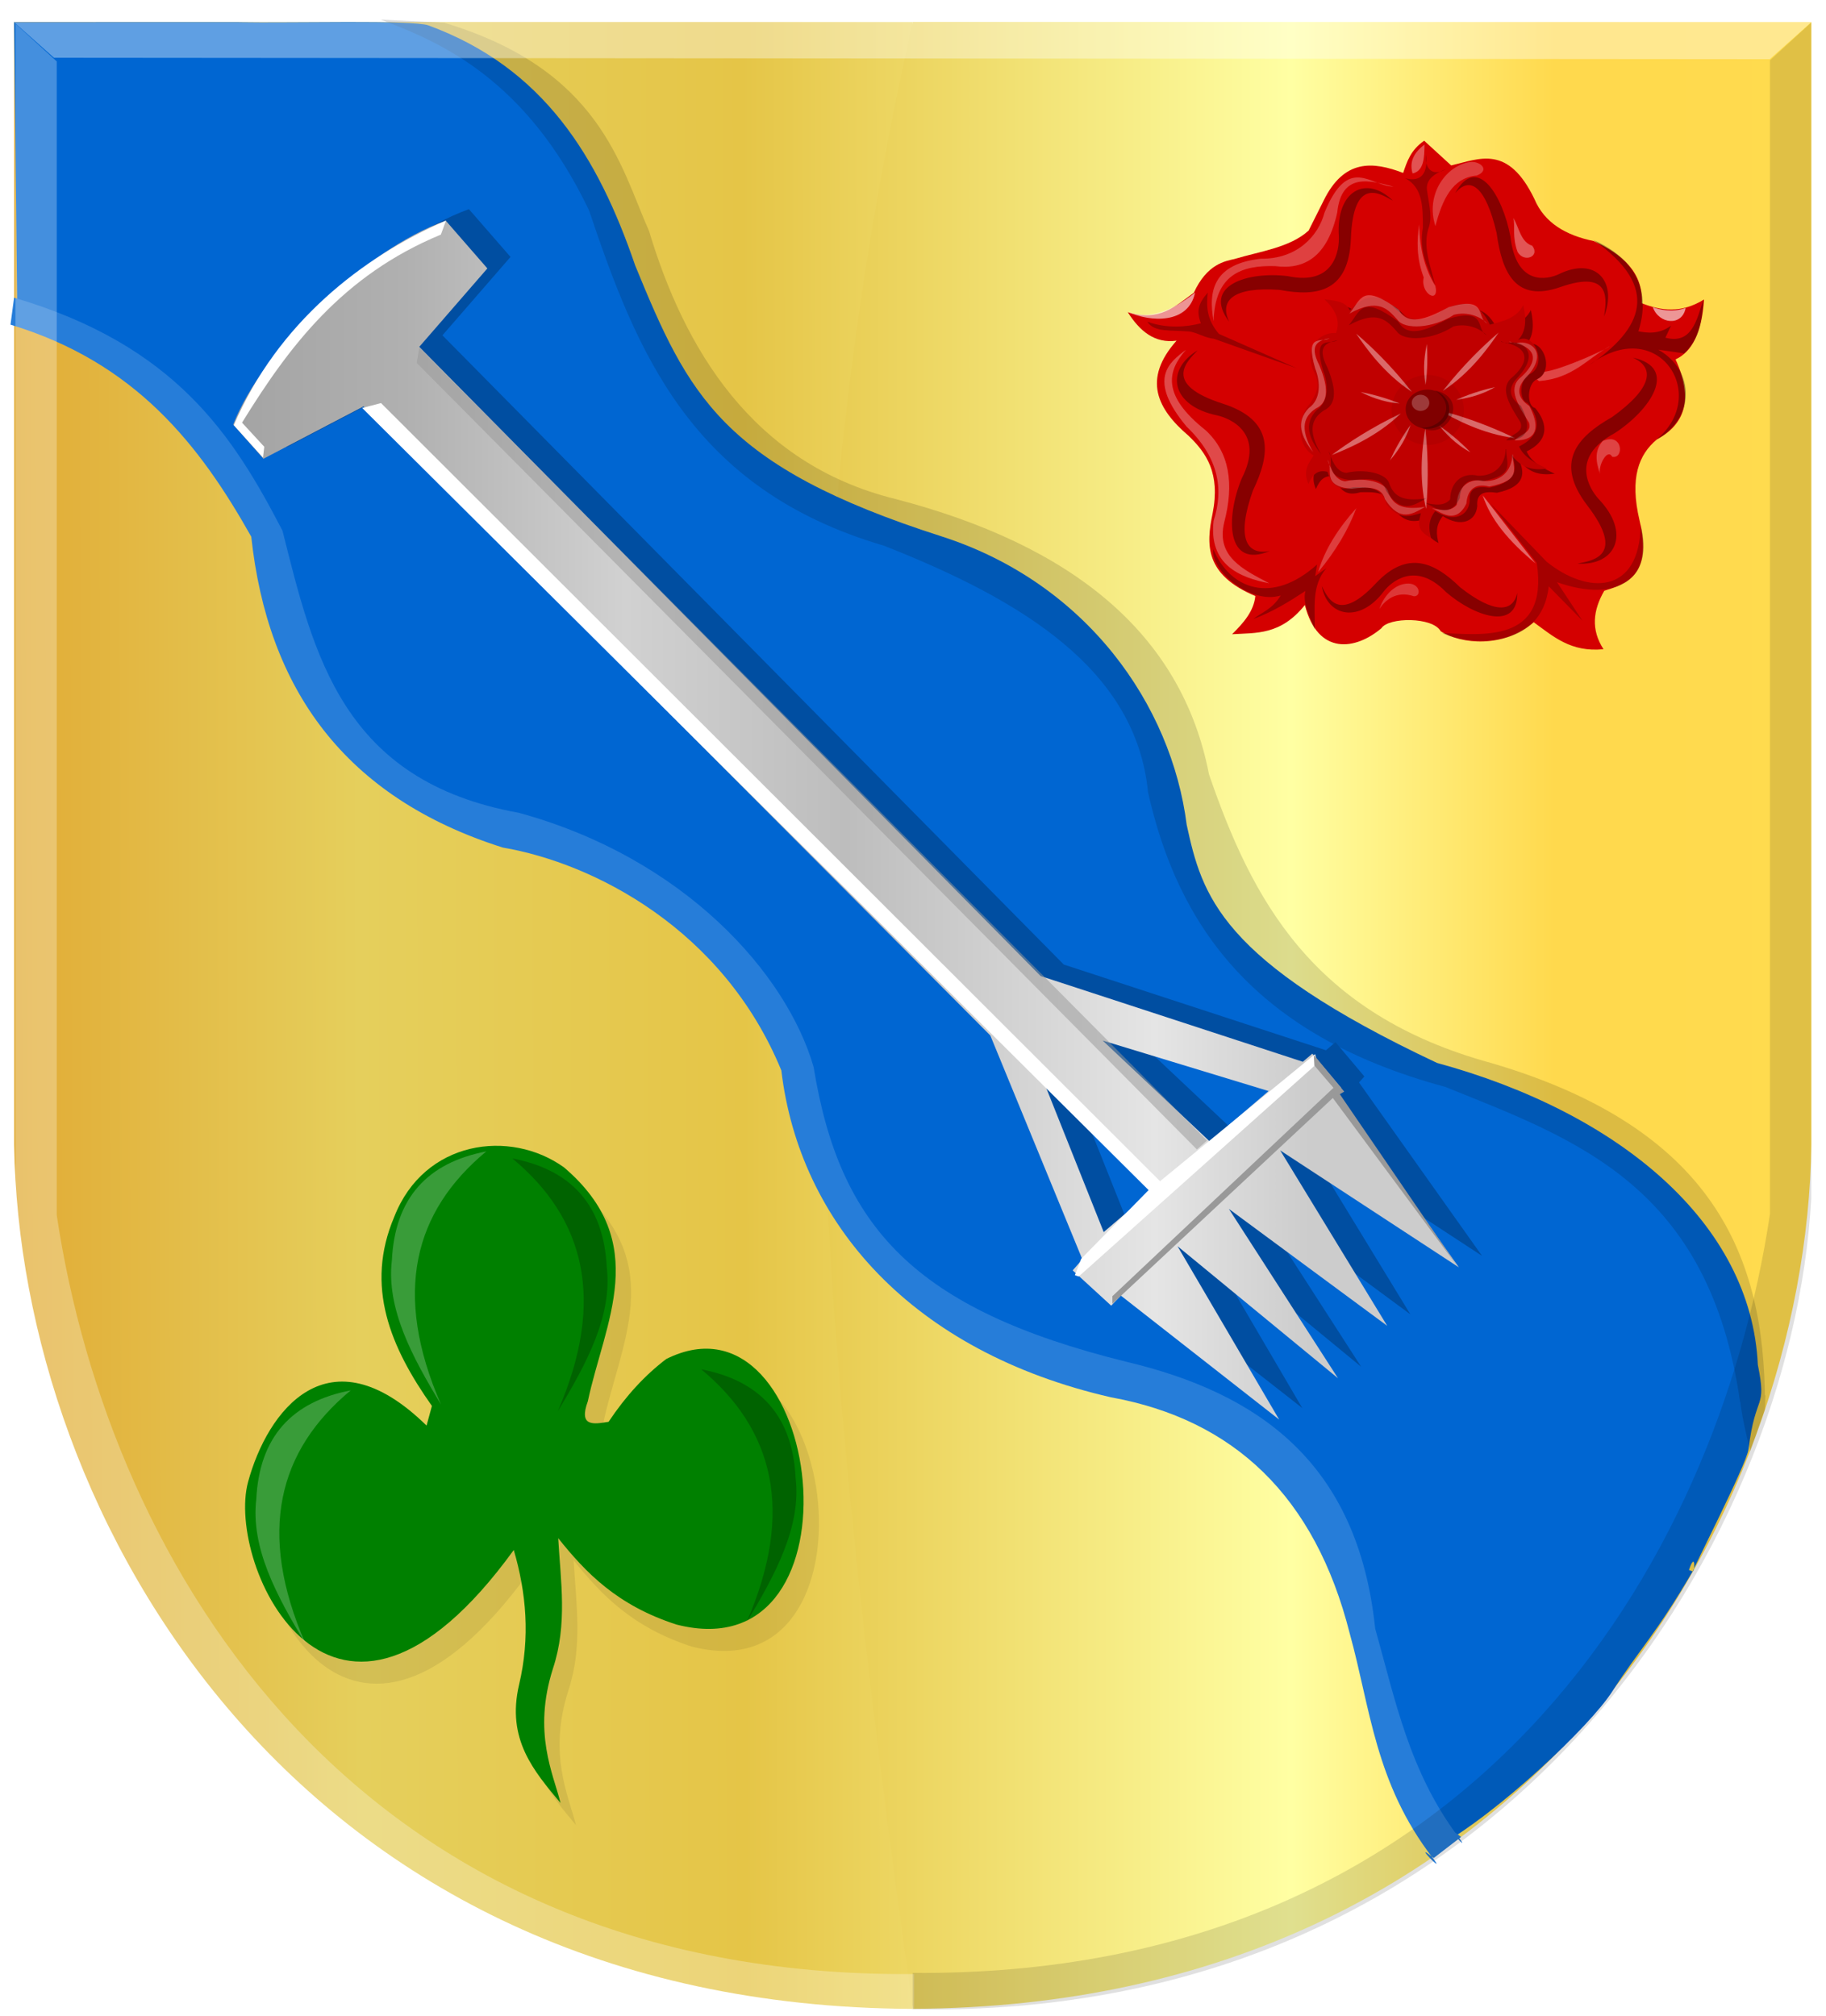 <?xml version="1.0" encoding="UTF-8" standalone="no"?>
<!-- Created with Inkscape (http://www.inkscape.org/) -->

<svg
   xmlns:dc="http://purl.org/dc/elements/1.1/"
   xmlns:cc="http://creativecommons.org/ns#"
   xmlns:rdf="http://www.w3.org/1999/02/22-rdf-syntax-ns#"
   xmlns:svg="http://www.w3.org/2000/svg"
   xmlns="http://www.w3.org/2000/svg"
   xmlns:xlink="http://www.w3.org/1999/xlink"
   xmlns:sodipodi="http://sodipodi.sourceforge.net/DTD/sodipodi-0.dtd"
   xmlns:inkscape="http://www.inkscape.org/namespaces/inkscape"
   version="1.1"
   width="566.438"
   height="625.352"
   id="svg2"
   inkscape:version="0.48.4 r9939"
   sodipodi:docname="Boer_wapen.svg">
  <sodipodi:namedview
     pagecolor="#ffffff"
     bordercolor="#666666"
     borderopacity="1"
     objecttolerance="10"
     gridtolerance="10"
     guidetolerance="10"
     inkscape:pageopacity="0"
     inkscape:pageshadow="2"
     inkscape:window-width="1600"
     inkscape:window-height="837"
     id="namedview31732"
     showgrid="false"
     inkscape:zoom="0.70710678"
     inkscape:cx="334.98941"
     inkscape:cy="352.71908"
     inkscape:window-x="-8"
     inkscape:window-y="-8"
     inkscape:window-maximized="1"
     inkscape:current-layer="svg2"
     fit-margin-top="0"
     fit-margin-left="0"
     fit-margin-right="0"
     fit-margin-bottom="0" />
  <defs
     id="defs4">
    <linearGradient
       y2="78.148"
       x2="21.327"
       y1="78.148"
       x1="-60.991"
       gradientTransform="matrix(3.428,0,0,3.385,945.108,313.004)"
       gradientUnits="userSpaceOnUse"
       id="linearGradient9454-8"
       xlink:href="#linearGradient4497-2-6-7-4-3-7-9-1-3-1-4-9-4-3-6-6"
       inkscape:collect="always" />
    <linearGradient
       inkscape:collect="always"
       id="linearGradient4497-2-6-7-4-3-7-9-1-3-1-4-9-4-3-6-6">
      <stop
         style="stop-color:#ffffff;stop-opacity:1;"
         offset="0"
         id="stop4499-3-8-4-7-4-9-9-9-0-3-8-1-3-3-5-5" />
      <stop
         style="stop-color:#ffffff;stop-opacity:0;"
         offset="1"
         id="stop4501-3-5-3-3-1-5-7-7-0-9-6-3-9-4-0-0" />
    </linearGradient>
    <linearGradient
       y2="76.131"
       x2="-51.395"
       y1="76.131"
       x1="-133.712"
       gradientTransform="matrix(-3.416,0,0,3.385,593.91,385.71)"
       gradientUnits="userSpaceOnUse"
       id="linearGradient9420-2"
       xlink:href="#linearGradient3944-0-4-9-6-8-2-3-8-6-1-6-0-6-8-6-8-4-2-3-8"
       inkscape:collect="always" />
    <linearGradient
       inkscape:collect="always"
       id="linearGradient3944-0-4-9-6-8-2-3-8-6-1-6-0-6-8-6-8-4-2-3-8">
      <stop
         style="stop-color:#000000;stop-opacity:1;"
         offset="0"
         id="stop3946-9-5-7-1-0-7-1-4-5-3-9-9-1-8-0-0-3-0-1-6" />
      <stop
         style="stop-color:#000000;stop-opacity:0;"
         offset="1"
         id="stop3948-4-5-3-8-6-2-2-5-1-8-8-0-3-0-2-8-1-0-9-0" />
    </linearGradient>
    <linearGradient
       y2="78.148"
       x2="21.327"
       y1="78.148"
       x1="-60.991"
       gradientTransform="matrix(3.428,0,0,3.385,-113.697,16.435)"
       gradientUnits="userSpaceOnUse"
       id="linearGradient9454-8-3"
       xlink:href="#linearGradient4497-2-6-7-4-3-7-9-1-3-1-4-9-4-3-6-6-4"
       inkscape:collect="always" />
    <linearGradient
       inkscape:collect="always"
       id="linearGradient4497-2-6-7-4-3-7-9-1-3-1-4-9-4-3-6-6-4">
      <stop
         style="stop-color:#ffffff;stop-opacity:1;"
         offset="0"
         id="stop4499-3-8-4-7-4-9-9-9-0-3-8-1-3-3-5-5-3" />
      <stop
         style="stop-color:#ffffff;stop-opacity:0;"
         offset="1"
         id="stop4501-3-5-3-3-1-5-7-7-0-9-6-3-9-4-0-0-6" />
    </linearGradient>
    <linearGradient
       y2="76.131"
       x2="-51.395"
       y1="76.131"
       x1="-133.712"
       gradientTransform="matrix(-3.416,0,0,3.385,593.91,385.71)"
       gradientUnits="userSpaceOnUse"
       id="linearGradient9420-2-8"
       xlink:href="#linearGradient3944-0-4-9-6-8-2-3-8-6-1-6-0-6-8-6-8-4-2-3-8-4"
       inkscape:collect="always" />
    <linearGradient
       inkscape:collect="always"
       id="linearGradient3944-0-4-9-6-8-2-3-8-6-1-6-0-6-8-6-8-4-2-3-8-4">
      <stop
         style="stop-color:#000000;stop-opacity:1;"
         offset="0"
         id="stop3946-9-5-7-1-0-7-1-4-5-3-9-9-1-8-0-0-3-0-1-6-7" />
      <stop
         style="stop-color:#000000;stop-opacity:0;"
         offset="1"
         id="stop3948-4-5-3-8-6-2-2-5-1-8-8-0-3-0-2-8-1-0-9-0-3" />
    </linearGradient>
    <linearGradient
       y2="76.131"
       x2="-51.395"
       y1="76.131"
       x1="-133.712"
       gradientTransform="matrix(-3.416,0,0,3.385,-569.839,-28.51)"
       gradientUnits="userSpaceOnUse"
       id="linearGradient18082"
       xlink:href="#linearGradient3944-0-4-9-6-8-2-3-8-6-1-6-0-6-8-6-8-4-2-3-8-4"
       inkscape:collect="always" />
    <filter
       height="1.171"
       y="-0.086"
       width="1.218"
       x="-0.109"
       id="filter4248-1-0-6-9"
       inkscape:collect="always"
       color-interpolation-filters="sRGB">
      <feGaussianBlur
         id="feGaussianBlur4250-2-0-3-9"
         stdDeviation="0.499"
         inkscape:collect="always" />
    </filter>
    <filter
       height="1.68"
       y="-0.34"
       width="1.763"
       x="-0.381"
       id="filter4214-3-6-6-2"
       inkscape:collect="always"
       color-interpolation-filters="sRGB">
      <feGaussianBlur
         id="feGaussianBlur4216-3-1-1-5"
         stdDeviation="0.971"
         inkscape:collect="always" />
    </filter>
    <filter
       id="filter4378-5-5"
       inkscape:collect="always"
       color-interpolation-filters="sRGB">
      <feGaussianBlur
         id="feGaussianBlur4380-4-3"
         stdDeviation="1.277"
         inkscape:collect="always" />
    </filter>
    <linearGradient
       y2="78.148"
       x2="21.327"
       y1="78.148"
       x1="-60.991"
       gradientTransform="matrix(3.428,0,0,3.385,-113.697,16.435)"
       gradientUnits="userSpaceOnUse"
       id="linearGradient9454-8-3-1"
       xlink:href="#linearGradient4497-2-6-7-4-3-7-9-1-3-1-4-9-4-3-6-6-4-3"
       inkscape:collect="always" />
    <linearGradient
       inkscape:collect="always"
       id="linearGradient4497-2-6-7-4-3-7-9-1-3-1-4-9-4-3-6-6-4-3">
      <stop
         style="stop-color:#ffffff;stop-opacity:1;"
         offset="0"
         id="stop4499-3-8-4-7-4-9-9-9-0-3-8-1-3-3-5-5-3-8" />
      <stop
         style="stop-color:#ffffff;stop-opacity:0;"
         offset="1"
         id="stop4501-3-5-3-3-1-5-7-7-0-9-6-3-9-4-0-0-6-9" />
    </linearGradient>
    <linearGradient
       y2="76.131"
       x2="-51.395"
       y1="76.131"
       x1="-133.712"
       gradientTransform="matrix(-3.416,0,0,3.385,-569.839,-28.51)"
       gradientUnits="userSpaceOnUse"
       id="linearGradient18082-3"
       xlink:href="#linearGradient3944-0-4-9-6-8-2-3-8-6-1-6-0-6-8-6-8-4-2-3-8-4-4"
       inkscape:collect="always" />
    <linearGradient
       inkscape:collect="always"
       id="linearGradient3944-0-4-9-6-8-2-3-8-6-1-6-0-6-8-6-8-4-2-3-8-4-4">
      <stop
         style="stop-color:#000000;stop-opacity:1;"
         offset="0"
         id="stop3946-9-5-7-1-0-7-1-4-5-3-9-9-1-8-0-0-3-0-1-6-7-4" />
      <stop
         style="stop-color:#000000;stop-opacity:0;"
         offset="1"
         id="stop3948-4-5-3-8-6-2-2-5-1-8-8-0-3-0-2-8-1-0-9-0-3-6" />
    </linearGradient>
    <linearGradient
       id="linearGradient4070-9-0-5">
      <stop
         style="stop-color:#a3a3a3;stop-opacity:1;"
         offset="0"
         id="stop4072-5-5-3" />
      <stop
         style="stop-color:#b0b0b0;stop-opacity:1;"
         offset="0.143"
         id="stop4074-5-2-2" />
      <stop
         id="stop4076-40-4-9"
         offset="0.321"
         style="stop-color:#d1d1d1;stop-opacity:1;" />
      <stop
         style="stop-color:#bdbdbd;stop-opacity:1;"
         offset="0.5"
         id="stop4078-3-2-7" />
      <stop
         id="stop4080-4-3-3"
         offset="0.75"
         style="stop-color:#e5e5e5;stop-opacity:1;" />
      <stop
         style="stop-color:#cccccc;stop-opacity:1;"
         offset="0.875"
         id="stop4082-1-8-7" />
      <stop
         id="stop4084-2-5-4"
         offset="1"
         style="stop-color:#cccccc;stop-opacity:1;" />
    </linearGradient>
    <linearGradient
       gradientUnits="userSpaceOnUse"
       y2="148.853"
       x2="320.714"
       y1="148.853"
       x1="309.286"
       id="linearGradient5702"
       xlink:href="#linearGradient4070-9-0-5"
       inkscape:collect="always" />
    <linearGradient
       id="linearGradient4053-4">
      <stop
         style="stop-color:#cc992d;stop-opacity:1;"
         offset="0"
         id="stop4055-9" />
      <stop
         style="stop-color:#e1a832;stop-opacity:1;"
         offset="0.143"
         id="stop4057-8" />
      <stop
         id="stop4059-2"
         offset="0.321"
         style="stop-color:#e5cf5c;stop-opacity:1;" />
      <stop
         style="stop-color:#e5c547;stop-opacity:1;"
         offset="0.5"
         id="stop4061-4" />
      <stop
         id="stop4063-5"
         offset="0.75"
         style="stop-color:#ffffa3;stop-opacity:1;" />
      <stop
         style="stop-color:#ffd94d;stop-opacity:1;"
         offset="0.875"
         id="stop4065-2" />
      <stop
         id="stop4067-9"
         offset="1"
         style="stop-color:#ffdb4e;stop-opacity:1;" />
    </linearGradient>
    <linearGradient
       inkscape:collect="always"
       xlink:href="#linearGradient4053-4"
       id="linearGradient3942"
       x1="-88.551"
       y1="314.983"
       x2="563.599"
       y2="314.983"
       gradientUnits="userSpaceOnUse" />
    <linearGradient
       inkscape:collect="always"
       xlink:href="#linearGradient4053-4"
       id="linearGradient3950"
       x1="-101.947"
       y1="300.864"
       x2="563.447"
       y2="299.449"
       gradientUnits="userSpaceOnUse" />
    <linearGradient
       inkscape:collect="always"
       xlink:href="#linearGradient4070-9-0-5"
       id="linearGradient3958"
       x1="70.707"
       y1="254.397"
       x2="454.192"
       y2="254.397"
       gradientUnits="userSpaceOnUse" />
  </defs>
  <path
     style="fill:url(#linearGradient3950);fill-opacity:1;stroke:#000000;stroke-width:3.406px;stroke-linecap:butt;stroke-linejoin:miter;stroke-opacity:0"
     d="m 283.144,6.872 -278.737,0 0,348.221 c 1.558,114.968 86.796,267.215 278.737,268.047 z"
     id="path2836"
     sodipodi:nodetypes="ccccc"
     inkscape:connector-curvature="0" />
  <path
     style="fill:url(#linearGradient3942);fill-opacity:1;stroke:#000000;stroke-width:3.406px;stroke-linecap:butt;stroke-linejoin:miter;stroke-opacity:0"
     d="m 283.159,6.849 278.737,0 0,348.221 c -1.558,114.968 -86.796,267.215 -278.737,268.047 -28.46,-202.117 -48.133,-405.254 0,-616.268 z"
     id="path2836-5"
     sodipodi:nodetypes="ccccc"
     inkscape:connector-curvature="0" />
  <path
     inkscape:connector-curvature="0"
     d="M 4.524,6.9 C 5.566,16.678 4.363,3.912 4.399,7.255 l 0.938,86.648 c 32.508,12.961 67.572,31.997 78.038,70.844 13.083,31.078 -2.921,60.58 68.686,91.659 47.804,14.848 79.879,21.132 93.194,70.305 0.399,34.494 27.218,77.724 80.618,95.764 51.019,14.284 66.502,22.01 89.002,49.451 8.229,24.033 13.298,66.186 30.796,101.128 19.405,-10.82 47.555,-37.695 54.316,-48.163 8.824,-13.662 13.547,-17.688 25.074,-37.452 -13.466,-5.476 -2.735,4.747 -1.315,0.165 2.051,-6.619 2.175,-0.937 1.393,-0.151 -0.782,0.786 16.685,-33.198 17.261,-37.899 2.183,-17.794 5.777,-11.964 2.894,-26.204 -2.046,-43.902 -42.895,-78.182 -99.534,-93.641 -67.538,-31.812 -72.861,-52.01 -77.643,-73.856 -4.685,-37.091 -30.941,-74.939 -75.995,-89.454 C 223.781,144.539 213.553,122.555 197.028,82.326 185.508,48.649 168.66,20.992 132.876,7.866 128.209,6.154 90.127,7.208 74.137,6.903 c -5.126,-0.098 1.701,0.6 -0.016,-0.015 z"
     id="path14768-4-0-1"
     style="fill:#0066d2;fill-opacity:1;stroke:#000000;stroke-width:0.031px;stroke-linecap:butt;stroke-linejoin:miter;stroke-opacity:0"
     sodipodi:nodetypes="cscccccccscssscccccsscc" />
  <path
     style="fill:#267dd9;fill-opacity:1;stroke:#000000;stroke-width:1px;stroke-linecap:butt;stroke-linejoin:miter;stroke-opacity:0"
     d="m 4.369,92.344 -1.115,8.361 c 38.868,11.763 58.703,37.369 74.691,65.773 5.072,47.1 28.843,80.844 78.035,96.429 28.044,4.793 68.325,25.177 86.396,69.117 5.627,47.481 40.637,87.274 102.236,101.404 38.099,6.914 63.324,30.664 74.098,73.31 6.416,23.189 7.852,46.378 25.726,69.567 4.81,6.24 -7.306,-6.193 0.302,0.047 l 8.488,-6.537 c -7.121,-5.803 3.88,6.255 -0.811,0.01 -15.279,-20.341 -19.626,-42.671 -25.822,-64.664 -5.371,-51.566 -36.306,-73.055 -77.251,-82.769 -65.807,-16.29 -88.88,-41.829 -96.958,-91.44 -8.337,-28.856 -39.989,-64.758 -91.44,-78.828 C 106.193,242.249 97.33,203.172 87.634,164.626 72.446,135.357 54.67,107.154 4.369,92.344 z"
     id="path32597"
     inkscape:connector-curvature="0"
     sodipodi:nodetypes="cccccccsccscccccc" />
  <path
     style="fill:#000000;fill-opacity:0.137;stroke:#000000;stroke-width:1px;stroke-linecap:butt;stroke-linejoin:miter;stroke-opacity:0"
     d="m 118.058,6.078 c 18.832,7.012 45.253,18.627 64.639,59.121 14.788,43.795 31.498,86.475 91.44,104.052 43.51,17.096 78.302,38.713 81.981,76.463 9.262,41.22 32.658,75.374 92.228,91.44 40.27,16.266 81.817,30.403 91.44,97.746 3.364,-4.394 -0.53,-8.623 0.088,-0.041 0.204,2.828 1.767,10.276 3.09,15.291 l 4.516,-12.958 0.16,-4.294 c -7.679,-12.515 -2.508,13.935 -0.14,2.243 -0.073,-45.359 -15.774,-85.035 -84.724,-105.348 -55.837,-15.196 -74.426,-50.943 -87.74,-89.599 -8.494,-43.922 -42.758,-71.219 -97.315,-85.423 -44.602,-10.995 -65.552,-47.081 -76.363,-83.052 -8.944,-20.156 -15.15,-50.152 -63.543,-64.658 z"
     id="path32599"
     inkscape:connector-curvature="0"
     sodipodi:nodetypes="ccccccscccccccccc" />
  <path
     style="fill:#ffffff;fill-opacity:0.373;stroke:#000000;stroke-width:3.406px;stroke-linecap:butt;stroke-linejoin:miter;stroke-opacity:0"
     d="m 4.465,6.964 12.279,10.951 532.244,0.439 12.976,-11.568 z"
     id="path4533"
     inkscape:connector-curvature="0"
     sodipodi:nodetypes="ccccc" />
  <path
     style="fill:#ffffff;fill-opacity:0.266;stroke:#000000;stroke-width:3.406px;stroke-linecap:butt;stroke-linejoin:miter;stroke-opacity:0"
     d="m 4.804,7.344 12.795,11.707 0,357.873 c 16.42,109.307 92.894,236.774 265.941,235.418 l 0,11.271 C 101.487,625.725 10.797,480.62 4.804,372.177 z"
     id="path4509-9-6"
     sodipodi:nodetypes="ccccccc"
     inkscape:connector-curvature="0" />
  <path
     style="fill:#000000;fill-opacity:0.123;stroke:#000000;stroke-width:3.406px;stroke-linecap:butt;stroke-linejoin:miter;stroke-opacity:0"
     d="m 561.856,6.985 -12.795,11.707 0,357.873 c -16.42,109.307 -92.894,236.774 -265.941,235.418 l 0,11.271 C 465.043,626.645 555.836,480.525 561.856,371.819 l 0,-364.833 z"
     id="path4509-9"
     sodipodi:nodetypes="ccccccc"
     inkscape:connector-curvature="0" />
  <path
     inkscape:connector-curvature="0"
     style="fill:#000000;fill-opacity:0.08;stroke:#000000;stroke-width:0.917px;stroke-linecap:butt;stroke-linejoin:miter;stroke-opacity:0"
     d="m 137.094,449.046 c -30.5,-29.869 -49.38,-4.563 -55.365,17.473 -6.998,25.767 26.313,98.473 82.419,21.117 3.866,13.243 5.146,27.021 1.645,41.791 -3.968,16.939 4.568,26.748 12.865,36.693 -2.22,-9.001 -8.72,-21.806 -2.344,-41.747 4.53,-13.719 2.38,-27.016 1.618,-40.401 8.579,10.735 18.343,20.889 36.733,26.806 60.088,15.323 45.273,-106.582 -3.203,-82.39 -6.541,4.956 -12.522,11.411 -17.899,19.485 -4.64,0.764 -9.375,1.636 -6.437,-6.376 5.156,-24.43 19.994,-49.174 -7.403,-72.549 -16.763,-12.02 -43.371,-8.363 -52.63,15.295 -9.231,21.656 -1.161,40.563 11.662,58.714 l -1.663,6.09 z"
     id="path8963-6-2"
     sodipodi:nodetypes="csccccccccccccc" />
  <path
     inkscape:connector-curvature="0"
     style="fill:#008000;fill-opacity:1;stroke:#000000;stroke-width:0.917px;stroke-linecap:butt;stroke-linejoin:miter;stroke-opacity:0"
     d="m 132.32,442.206 c -30.5,-29.869 -49.38,-4.563 -55.365,17.473 -6.998,25.767 26.313,98.473 82.42,21.117 3.866,13.243 5.146,27.021 1.645,41.791 -3.968,16.939 4.568,26.748 12.865,36.693 -2.22,-9.001 -8.719,-21.806 -2.344,-41.747 4.531,-13.719 2.38,-27.016 1.618,-40.401 8.579,10.735 18.343,20.889 36.733,26.806 60.088,15.323 45.274,-106.582 -3.203,-82.39 -6.541,4.956 -12.522,11.411 -17.899,19.485 -4.64,0.764 -9.375,1.636 -6.437,-6.376 5.156,-24.43 19.994,-49.174 -7.402,-72.549 -16.763,-12.02 -43.372,-8.364 -52.63,15.295 -9.231,21.656 -1.161,40.563 11.662,58.714 l -1.663,6.09 z"
     id="path8963-9-0-3"
     sodipodi:nodetypes="csccccccccccccc" />
  <path
     inkscape:connector-curvature="0"
     style="fill:#ffffff;fill-opacity:0.223;stroke:#000000;stroke-width:1.462px;stroke-linecap:butt;stroke-linejoin:miter;stroke-opacity:0"
     d="m 150.854,357.158 c -18.131,3.48 -28.344,14.328 -29.293,33.794 -1.748,14.898 6.213,29.797 15.232,44.695 -15.053,-34.58 -8.359,-59.887 14.06,-78.489 z"
     id="path9205-45-2"
     sodipodi:nodetypes="cccc" />
  <path
     inkscape:connector-curvature="0"
     style="fill:#ffffff;fill-opacity:0.223;stroke:#000000;stroke-width:1.462px;stroke-linecap:butt;stroke-linejoin:miter;stroke-opacity:0"
     d="m 108.793,431.286 c -18.131,3.48 -28.344,14.328 -29.293,33.794 -1.748,14.898 6.213,29.797 15.232,44.695 -15.053,-34.581 -8.359,-59.887 14.061,-78.489 z"
     id="path9205-4-0-2"
     sodipodi:nodetypes="cccc" />
  <path
     inkscape:connector-curvature="0"
     style="fill:#000000;fill-opacity:0.223;stroke:#000000;stroke-width:1.462px;stroke-linecap:butt;stroke-linejoin:miter;stroke-opacity:0"
     d="m 158.934,359.338 c 18.131,3.48 28.344,14.327 29.293,33.794 1.748,14.898 -6.213,29.797 -15.232,44.695 15.053,-34.58 8.359,-59.887 -14.061,-78.489 z"
     id="path9205-1-15-1"
     sodipodi:nodetypes="cccc" />
  <path
     inkscape:connector-curvature="0"
     style="fill:#000000;fill-opacity:0.223;stroke:#000000;stroke-width:1.462px;stroke-linecap:butt;stroke-linejoin:miter;stroke-opacity:0"
     d="m 217.52,424.746 c 18.131,3.48 28.344,14.327 29.293,33.794 1.748,14.898 -6.213,29.797 -15.232,44.695 15.053,-34.58 8.359,-59.887 -14.061,-78.489 z"
     id="path9205-1-8-7-6"
     sodipodi:nodetypes="cccc" />
  <path
     inkscape:connector-curvature="0"
     sodipodi:nodetypes="ccccccccccccccccccccccccccc"
     id="path2828-43"
     d="m 441.788,43.652 c -4.217,2.921 -5.321,6.464 -6.517,9.988 -9.422,-3.588 -18.323,-4.368 -24.673,8.595 l -4.655,9.292 c -5.81,5.276 -14.95,6.4 -23.044,8.827 -2.769,0.65 -8.438,1.45 -12.569,10.453 -5.624,4.073 -10.681,9.115 -20.484,6.04 3.718,5.852 8.322,9.759 15.13,8.827 -10.64,11.989 -5.998,21.206 3.724,29.501 5.478,5.293 9.933,11.529 7.449,24.158 -2.025,9.627 -2.421,18.973 13.268,25.552 -0.476,4.719 -3.682,8.348 -7.216,11.847 7.526,-0.467 15.052,0.336 22.578,-9.059 4.029,15.733 15.733,13.997 23.742,7.201 2.224,-3.467 15.94,-3.553 18.389,0.929 6.402,4.098 19.579,5.245 28.863,-2.787 6.008,4.337 11.46,9.388 21.647,8.362 -3.939,-6.04 -3.267,-12.079 0.233,-18.119 6.455,-2.033 15.131,-4.506 10.94,-21.835 -3.122,-13.259 -0.181,-20.467 5.354,-25.087 8.483,-4.594 11.592,-12.22 5.819,-24.855 5.048,-2.303 8.141,-8.229 8.845,-18.583 -7.176,4.427 -13.375,3.493 -19.32,1.161 C 509.748,84.385 503.187,78.913 494.393,74.779 485.71,72.991 479.109,69.125 476.005,61.771 467.816,44.748 458.953,49.263 450.167,51.318 l -8.38,-7.666 z"
     style="fill:#d40000;fill-opacity:1;stroke:#000000;stroke-width:0.889px;stroke-linecap:butt;stroke-linejoin:miter;stroke-opacity:0" />
  <path
     inkscape:connector-curvature="0"
     sodipodi:nodetypes="ccccccc"
     id="path2830-80"
     d="m 371.53,108.662 c -10.213,6.147 -8.344,17.258 6.09,20.203 3.917,0.898 14.821,5.372 7.571,19.546 -5.013,12.156 -4.886,28.18 8.723,22.503 -7.451,1.446 -10.382,-4.286 -5.267,-18.725 5.625,-11.636 6.507,-21.823 -9.217,-26.938 -19.107,-6.082 -11.129,-13.224 -7.9,-16.59 z"
     style="fill:#000000;fill-opacity:0.367;stroke:#000000;stroke-width:0.889px;stroke-linecap:butt;stroke-linejoin:miter;stroke-opacity:0" />
  <path
     inkscape:connector-curvature="0"
     sodipodi:nodetypes="ccccccc"
     id="path2830-1-88"
     d="m 497.593,98.192 c 4.195,-10.796 -2.552,-18.829 -14.164,-13.086 -3.199,1.478 -13.07,3.976 -14.887,-11.712 -2.406,-12.774 -10.326,-25.809 -17.144,-13.48 4.545,-5.391 9.412,-2.358 12.862,12.342 1.721,12.695 6.077,21.526 19.659,16.828 16.438,-5.816 14.306,4.532 13.674,9.108 z"
     style="fill:#000000;fill-opacity:0.367;stroke:#000000;stroke-width:0.889px;stroke-linecap:butt;stroke-linejoin:miter;stroke-opacity:0" />
  <path
     inkscape:connector-curvature="0"
     sodipodi:nodetypes="ccccccc"
     id="path2830-4-0"
     d="m 432.095,62.264 c -8.139,-8.037 -17.737,-3.34 -16.774,11.084 0.172,3.94 -1.139,15.43 -15.806,12.311 -12.275,-1.536 -26.763,2.808 -18.195,14.18 -3.185,-6.665 1.272,-10.947 15.642,-9.916 11.958,2.251 21.411,0.4 22.089,-15.816 0.705,-19.669 9.183,-14.009 13.044,-11.843 z"
     style="fill:#000000;fill-opacity:0.367;stroke:#000000;stroke-width:0.889px;stroke-linecap:butt;stroke-linejoin:miter;stroke-opacity:0" />
  <path
     inkscape:connector-curvature="0"
     sodipodi:nodetypes="ccccccc"
     id="path2830-9-6"
     d="m 489.336,174.823 c 11.902,0.763 16.716,-9.428 6.543,-20.062 -2.705,-2.967 -9.105,-12.847 4.95,-20.365 11.065,-7.132 20.117,-20.368 5.693,-23.449 6.947,3.053 6.079,9.43 -6.374,18.379 -11.27,6.357 -17.816,14.224 -7.822,27.373 12.219,15.87 1.585,17.197 -2.99,18.124 z"
     style="fill:#000000;fill-opacity:0.367;stroke:#000000;stroke-width:0.889px;stroke-linecap:butt;stroke-linejoin:miter;stroke-opacity:0" />
  <path
     inkscape:connector-curvature="0"
     sodipodi:nodetypes="ccccccc"
     id="path2830-8-8"
     d="m 410.031,181.805 c 1.732,9.603 11.826,11.586 19.277,1.571 2.106,-2.688 9.648,-9.566 19.225,0.25 8.626,7.508 22.304,12.31 22.136,0.283 -1.322,6.077 -7.204,6.541 -17.737,-1.742 -7.974,-7.811 -16.34,-11.593 -26.078,-1.265 -11.721,12.59 -15.065,4.373 -16.822,0.903 z"
     style="fill:#000000;fill-opacity:0.367;stroke:#000000;stroke-width:0.889px;stroke-linecap:butt;stroke-linejoin:miter;stroke-opacity:0" />
  <path
     inkscape:connector-curvature="0"
     sodipodi:nodetypes="ccccsccc"
     id="path3653-1"
     d="m 374.658,90.759 c -0.446,4.111 -0.422,8.269 3.456,12.812 l 24.195,10.676 -25.841,-9.198 c -2.488,-0.129 -5.34,-2.038 -7.741,-2.233 -5.864,-0.476 -10.679,0.301 -12.833,-3.023 6.076,2.186 12.194,1.652 16.624,0.493 -1.44,-3.867 -0.801,-6.097 2.14,-9.527 z"
     style="fill:#000000;fill-opacity:0.274;stroke:#000000;stroke-width:0.889px;stroke-linecap:butt;stroke-linejoin:miter;stroke-opacity:0" />
  <path
     inkscape:connector-curvature="0"
     sodipodi:nodetypes="ccccccc"
     id="path3677-9"
     d="m 376.468,99.629 c -1.834,-9.903 0.34,-17.752 14.649,-19.382 11.229,0.156 17.852,-7.059 19.751,-14.29 7.47,-18.205 14.325,-8.148 21.397,-8.048 -7.128,-1.928 -16.168,-4.595 -17.447,8.048 -3.06,13.67 -10.064,17.783 -19.257,16.59 -10.425,-0.297 -18.685,2.601 -19.093,17.082 z"
     style="fill:#ffffff;fill-opacity:0.25;stroke:#000000;stroke-width:0.889px;stroke-linecap:butt;stroke-linejoin:miter;stroke-opacity:0" />
  <path
     inkscape:connector-curvature="0"
     sodipodi:nodetypes="ccc"
     id="path3679-8"
     d="m 349.887,96.754 c 7.069,3.261 18.84,3.757 20.821,-5.995 -7.35,5.885 -14.348,8.425 -20.821,5.995 z"
     style="fill:#ffffff;fill-opacity:0.581;stroke:#000000;stroke-width:0.889px;stroke-linecap:butt;stroke-linejoin:miter;stroke-opacity:0" />
  <path
     inkscape:connector-curvature="0"
     sodipodi:nodetypes="ccccccc"
     id="path3681-9"
     d="m 367.909,108.498 c -5.284,3.948 -12.084,9.087 0.165,23.817 9.926,9.509 11.616,19.291 8.394,29.237 -1.574,13.558 8.01,17.617 17.282,19.382 -8.084,-4.248 -16.575,-8.253 -13.99,-18.889 3.166,-12.064 1.605,-21.77 -5.761,-28.58 -13.731,-10.871 -11.89,-18.43 -6.09,-24.966 z"
     style="fill:#ffffff;fill-opacity:0.288;stroke:#000000;stroke-width:0.889px;stroke-linecap:butt;stroke-linejoin:miter;stroke-opacity:0" />
  <path
     inkscape:connector-curvature="0"
     sodipodi:nodetypes="ccc"
     id="path3683-7"
     d="m 420.743,157.61 c -2.434,6.625 -6.344,13.25 -11.851,19.875 2.035,-7.103 6.31,-13.646 11.851,-19.875 z"
     style="fill:#ffffff;fill-opacity:0.242;stroke:#000000;stroke-width:0.889px;stroke-linecap:butt;stroke-linejoin:miter;stroke-opacity:0" />
  <path
     inkscape:connector-curvature="0"
     sodipodi:nodetypes="ccccccccc"
     id="path3685-2"
     d="m 376.386,170.339 c 5.15,12.462 18.183,17.342 32.178,4.763 l -0.576,3.614 3.456,-2.464 c -4.707,5.502 -3.446,12.359 -3.621,18.889 -1.526,-3.942 -3.828,-7.884 -2.88,-11.826 -5.159,3.391 -10.403,6.611 -16.212,8.705 2.904,-2.182 6.05,-3.156 8.559,-7.309 -9.432,2.917 -21.848,-7.921 -20.903,-14.372 z"
     style="fill:#000000;fill-opacity:0.298;stroke:#000000;stroke-width:0.889px;stroke-linecap:butt;stroke-linejoin:miter;stroke-opacity:0" />
  <path
     inkscape:connector-curvature="0"
     sodipodi:nodetypes="cccc"
     id="path3687-2"
     d="m 427.903,188.9 c 1.588,-2.492 5.101,-5.84 10.698,-3.942 2.33,0.084 1.991,-3.846 -1.646,-3.942 -3.694,-0.051 -7.405,3 -9.053,7.884 z"
     style="fill:#ffffff;fill-opacity:0.217;stroke:#000000;stroke-width:0.889px;stroke-linecap:butt;stroke-linejoin:miter;stroke-opacity:0" />
  <path
     inkscape:connector-curvature="0"
     sodipodi:nodetypes="ccc"
     id="path3689-8"
     d="m 438.19,53.802 c 3.474,-0.749 3.672,-4.767 3.703,-8.952 -3.317,2.464 -4.773,5.393 -3.703,8.952 z"
     style="fill:#ffffff;fill-opacity:0.326;stroke:#000000;stroke-width:0.889px;stroke-linecap:butt;stroke-linejoin:miter;stroke-opacity:0" />
  <path
     inkscape:connector-curvature="0"
     sodipodi:nodetypes="cccc"
     id="path3691-2"
     d="m 445.267,70.145 c -3.236,-9.989 3.512,-18.951 10.781,-19.875 2.974,-0.419 6.403,2.449 2.057,4.188 -7.58,0.617 -10.689,7.481 -12.838,15.686 z"
     style="fill:#ffffff;fill-opacity:0.236;stroke:#000000;stroke-width:0.889px;stroke-linecap:butt;stroke-linejoin:miter;stroke-opacity:0" />
  <path
     inkscape:connector-curvature="0"
     sodipodi:nodetypes="cccccccc"
     id="path3693-8"
     d="m 435.885,55.28 c 5.597,2.928 5.469,9.151 5.514,15.276 -1.349,7.528 1.577,12.546 3.786,17.986 -1.339,-6.119 -4.137,-12.157 -1.811,-18.478 0.932,-3.442 -0.273,-7.493 -0.741,-11.333 -0.311,-3.905 3.985,-5.459 6.008,-6.324 -4.468,2.72 -6.813,-0.453 -6.254,-4.435 0.57,5.53 -1.262,8.676 -6.501,7.309 z"
     style="fill:#000000;fill-opacity:0.265;stroke:#000000;stroke-width:0.889px;stroke-linecap:butt;stroke-linejoin:miter;stroke-opacity:0" />
  <path
     inkscape:connector-curvature="0"
     sodipodi:nodetypes="cccc"
     id="path3695-9"
     d="m 469.462,67.599 c 0.581,2.516 -0.427,5.939 1.317,10.594 2.062,3.43 7.091,1.337 4.526,-1.971 -3.543,-1.105 -4.057,-5.57 -5.843,-8.623 z"
     style="fill:#ffffff;fill-opacity:0.335;stroke:#000000;stroke-width:0.889px;stroke-linecap:butt;stroke-linejoin:miter;stroke-opacity:0" />
  <path
     inkscape:connector-curvature="0"
     sodipodi:nodetypes="cccc"
     id="path3697-0"
     d="m 440.247,69.57 c -0.737,5.074 -0.908,10.349 1.399,16.507 -1.167,4.973 4.913,8.453 3.621,2.628 -3.203,-5.07 -4.89,-11.437 -5.02,-19.135 z"
     style="fill:#ffffff;fill-opacity:0.26;stroke:#000000;stroke-width:0.889px;stroke-linecap:butt;stroke-linejoin:miter;stroke-opacity:0" />
  <path
     inkscape:connector-curvature="0"
     sodipodi:nodetypes="cccc"
     id="path3699-7"
     d="m 499.281,107.416 c -0.335,0.78 -21.312,10.137 -21.764,7.433 -2.257,0.782 -1.885,1.968 -0.116,3.368 10.545,-0.855 14.927,-6.913 21.88,-10.801 z"
     style="fill:#ffffff;fill-opacity:0.27;stroke:#000000;stroke-width:0.889px;stroke-linecap:butt;stroke-linejoin:miter;stroke-opacity:0" />
  <path
     inkscape:connector-curvature="0"
     sodipodi:nodetypes="cccccccccc"
     id="path3701-8"
     d="m 494.277,74.431 c 9.073,4.034 18.994,12.417 13.966,28.339 2.411,0.435 6.231,1.122 10.125,-1.742 l -1.746,3.717 c 8.095,2.134 9.662,-5.179 11.755,-11.731 -0.338,6.082 -1.022,12.049 -5.936,16.609 l -8.03,-1.161 c 11.626,6.585 11.322,21.415 -0.582,27.875 16.886,-13.867 0.362,-39.192 -20.949,-22.997 16.832,-11.334 22.413,-24.213 1.397,-38.908 z"
     style="fill:#000000;fill-opacity:0.353;stroke:#000000;stroke-width:0.889px;stroke-linecap:butt;stroke-linejoin:miter;stroke-opacity:0" />
  <path
     inkscape:connector-curvature="0"
     sodipodi:nodetypes="ccc"
     id="path3703-1"
     d="m 512.723,95.279 c 1.735,0.694 6.043,1.814 10.184,0.232 -1.087,5.842 -8.36,5.049 -10.184,-0.232 z"
     style="fill:#ffffff;fill-opacity:0.586;stroke:#000000;stroke-width:0.889px;stroke-linecap:butt;stroke-linejoin:miter;stroke-opacity:0" />
  <path
     inkscape:connector-curvature="0"
     sodipodi:nodetypes="ccccccccc"
     id="path3705-5"
     d="m 462.155,155.964 14.548,18.583 c 3.919,25.571 -17.723,22.125 -29.445,21.835 8.29,3.876 31.047,5.497 33.169,-14.518 l 10.475,10.685 -7.914,-11.963 c 18.792,6.664 30.36,-1.226 25.953,-17.77 -0.303,21.677 -16.474,21.702 -29.212,11.382 l -17.574,-18.235 z"
     style="fill:#000000;fill-opacity:0.219;stroke:#000000;stroke-width:0.889px;stroke-linecap:butt;stroke-linejoin:miter;stroke-opacity:0" />
  <path
     inkscape:connector-curvature="0"
     sodipodi:nodetypes="ccc"
     id="path3707-86"
     d="m 476.354,174.779 -16.41,-21.138 c 2.339,7.375 8.18,14.382 16.41,21.138 z"
     style="fill:#ffffff;fill-opacity:0.395;stroke:#000000;stroke-width:0.889px;stroke-linecap:butt;stroke-linejoin:miter;stroke-opacity:0" />
  <path
     inkscape:connector-curvature="0"
     sodipodi:nodetypes="cccc"
     id="path3709-1"
     d="m 496.372,147.021 c -0.738,-2.398 2.236,-8.127 3.724,-5.343 3.732,0.875 3.457,-7.67 -2.91,-4.878 -2.678,3.037 -2.135,6.569 -0.815,10.221 z"
     style="fill:#ffffff;fill-opacity:0.264;stroke:#000000;stroke-width:0.889px;stroke-linecap:butt;stroke-linejoin:miter;stroke-opacity:0" />
  <path
     inkscape:connector-curvature="0"
     sodipodi:nodetypes="ccccccccccccccccccsccccccc"
     id="path3724-2"
     d="m 407.488,89.657 c 3.729,3.516 5.751,7.342 4.07,11.841 -4.221,-0.501 -11.259,3.457 -8.141,12.581 3.228,5.616 1.142,8.817 -0.925,12.026 -5.319,6.006 -4.065,15.299 1.295,18.132 -1.821,2.728 -3.86,5.348 -1.85,9.991 1.263,-2.95 2.955,-5.213 6.661,-4.255 1.288,4.297 3.664,6.961 8.881,5.365 5.007,-0.109 10.02,-0.229 11.656,5.921 4.335,5.618 8.171,4.24 12.026,3.145 -0.678,2.899 -1.998,5.797 3.515,8.696 -0.717,-2.972 -1.195,-5.979 1.48,-9.436 6.198,4.051 11.551,1.956 12.026,-3.515 -0.384,-4.8 2.832,-5.2 6.846,-4.625 10.623,-2.223 9.519,-7.59 7.586,-11.656 3.89,5.311 8.204,5.526 12.581,4.995 -4.104,-1.922 -8.118,-3.916 -9.806,-7.771 8.904,-4.362 6.558,-10.917 2.96,-15.171 -3.028,-0.649 -2.808,-8.513 0.555,-9.991 6.585,-2.893 2.133,-15.035 -3.885,-12.026 2.78,-2.719 3.01,-7.031 1.85,-12.211 -2.26,4.557 -6.996,5.648 -11.656,6.846 -3.203,-6.86 -8.22,-9.762 -16.837,-4.81 -6.301,4.612 -12.077,3.713 -17.392,-2.035 -6.399,-5.186 -10.649,-2.206 -14.616,1.85 -1.565,-3.389 -5.442,-3.308 -8.881,-3.885 z"
     style="fill:#820000;fill-opacity:1;stroke:#000000;stroke-width:1px;stroke-linecap:butt;stroke-linejoin:miter;stroke-opacity:0;filter:url(#filter4378-5-5)"
     transform="matrix(0.89,0,0,0.888,50.474,14.746)" />
  <path
     inkscape:connector-curvature="0"
     sodipodi:nodetypes="ccccccccccccccccccsccccccc"
     id="path3724-8-3-4"
     d="m 410.822,92.819 c 3.318,3.121 5.116,6.518 3.621,10.512 -3.755,-0.445 -10.016,3.069 -7.242,11.169 2.872,4.986 1.016,7.827 -0.823,10.676 -4.732,5.332 -3.616,13.582 1.152,16.097 -1.62,2.422 -3.433,4.747 -1.646,8.87 1.124,-2.619 2.629,-4.628 5.925,-3.778 1.146,3.815 3.26,6.18 7.9,4.763 4.454,-0.097 8.913,-0.204 10.369,5.256 3.857,4.988 7.268,3.764 10.698,2.792 -0.603,2.573 -1.777,5.147 3.127,7.72 -0.638,-2.639 -1.063,-5.308 1.317,-8.377 5.514,3.597 10.276,1.736 10.698,-3.121 -0.342,-4.261 2.519,-4.617 6.09,-4.106 9.45,-1.974 8.468,-6.738 6.748,-10.348 3.46,4.715 7.299,4.906 11.192,4.435 -3.651,-1.706 -7.222,-3.476 -8.723,-6.899 7.921,-3.873 5.834,-9.692 2.633,-13.469 -2.694,-0.576 -2.498,-7.558 0.494,-8.87 5.858,-2.568 1.897,-13.348 -3.456,-10.676 2.473,-2.414 2.677,-6.242 1.646,-10.841 -2.01,4.046 -6.223,5.015 -10.369,6.077 -2.849,-6.09 -7.313,-8.666 -14.978,-4.271 -5.605,4.094 -10.744,3.296 -15.472,-1.807 -5.693,-4.604 -9.474,-1.959 -13.003,1.642 -1.392,-3.008 -4.841,-2.936 -7.9,-3.449 z"
     style="fill:#c00000;fill-opacity:1;stroke:#000000;stroke-width:0.889px;stroke-linecap:butt;stroke-linejoin:miter;stroke-opacity:0" />
  <path
     inkscape:connector-curvature="0"
     sodipodi:nodetypes="ccccccc"
     id="path3677-2-7-4-2"
     d="m 407.349,140.273 c -3.75,-4.764 -5.528,-9.413 -1.334,-13.716 3.747,-2.622 3.635,-8.01 1.963,-12.268 -3.324,-11.369 2.128,-7.733 4.488,-9.384 -2.959,0.703 -6.783,1.479 -3.188,8.433 3.335,7.923 2.336,11.771 -1.07,13.358 -3.527,2.355 -5.326,5.867 -0.859,13.578 z"
     style="fill:#ffffff;fill-opacity:0.297;stroke:#000000;stroke-width:0.889px;stroke-linecap:butt;stroke-linejoin:miter;stroke-opacity:0" />
  <path
     inkscape:connector-curvature="0"
     sodipodi:nodetypes="cccccccc"
     id="path3677-2-4-4-4-5"
     d="m 418.604,97.267 c 3.681,-4.509 3.812,-9.604 15.364,-1.134 3.089,5.775 10.412,1.729 15.502,-0.886 12.224,-3.575 8.295,3.307 11.889,5.081 -2.122,-2.104 -6.091,-3.791 -10.329,-2.69 -6.307,4.149 -15.277,4.831 -17.57,1.51 -3.066,-3.378 -5.92,-6.775 -14.855,-1.881 l 0,0 z"
     style="fill:#ffffff;fill-opacity:0.269;stroke:#000000;stroke-width:0.889px;stroke-linecap:butt;stroke-linejoin:miter;stroke-opacity:0" />
  <path
     inkscape:connector-curvature="0"
     sodipodi:nodetypes="cccccccc"
     id="path3677-2-4-5-2-6-86"
     d="m 442.098,157.208 c -3.979,2.285 -7.842,4.876 -12.478,-2.359 -1.062,-4.201 -5.973,-3.764 -10.372,-3.247 -9.866,-0.733 -5.308,-6.556 -7.443,-8.947 0.975,2.225 2.091,6.3 5.474,6.661 5.714,-1.397 12.593,0.144 13.363,3.356 1.318,3.477 3.628,5.757 11.457,4.536 l 0,0 z"
     style="fill:#ffffff;fill-opacity:0.256;stroke:#000000;stroke-width:0.889px;stroke-linecap:butt;stroke-linejoin:miter;stroke-opacity:0" />
  <path
     inkscape:connector-curvature="0"
     sodipodi:nodetypes="cccccccc"
     id="path3677-2-4-5-5-7-0-2"
     d="m 469.319,140.998 c -0.12,4.399 3.071,7.883 -7.335,9.943 -4.97,-1.273 -6.819,1.564 -7.089,5.235 -3.73,7.733 -9.394,1.232 -11.578,1.309 2.4,0.406 6.426,1.708 8.583,-0.918 0.168,-5.535 3.823,-8.461 8.655,-7.343 4.769,0.127 8.392,-2.854 8.6,-8.226 l 0.165,0 z"
     style="fill:#ffffff;fill-opacity:0.256;stroke:#000000;stroke-width:0.889px;stroke-linecap:butt;stroke-linejoin:miter;stroke-opacity:0" />
  <path
     inkscape:connector-curvature="0"
     sodipodi:nodetypes="ccccccccc"
     id="path3677-2-4-5-5-1-7-6-6"
     d="m 470.105,106.58 c 3.463,-1.555 11.225,2.061 3.238,10.616 -3.561,3.686 -2.001,6.691 1.066,8.736 5.78,11.15 -3.164,10.609 -4.571,10.696 1.538,-1.883 5.646,-2.436 4.421,-5.604 -3.333,-5.338 -6.32,-10.065 -3.118,-13.436 6.346,-5.301 6.101,-10.095 -2.927,-11.524 l 0.081,-0.143 1.81,0.657 z"
     style="fill:#ffffff;fill-opacity:0.256;stroke:#000000;stroke-width:0.889px;stroke-linecap:butt;stroke-linejoin:miter;stroke-opacity:0" />
  <path
     inkscape:connector-curvature="0"
     sodipodi:nodetypes="ccc"
     id="path3836-9-6-5"
     d="m 420.698,103.496 c 2.997,4.403 8.638,12.414 17.282,18.068 -6.09,-7.791 -12.463,-13.996 -17.282,-18.068 z"
     style="fill:#ffffff;fill-opacity:0.414;stroke:#000000;stroke-width:0.889px;stroke-linecap:butt;stroke-linejoin:miter;stroke-opacity:0" />
  <path
     inkscape:connector-curvature="0"
     sodipodi:nodetypes="ccc"
     id="path3836-5-3-1-3"
     d="m 464.89,103.167 c -2.997,4.404 -8.638,12.414 -17.282,18.068 6.09,-7.79 12.463,-13.996 17.282,-18.068 z"
     style="fill:#ffffff;fill-opacity:0.414;stroke:#000000;stroke-width:0.889px;stroke-linecap:butt;stroke-linejoin:miter;stroke-opacity:0" />
  <path
     inkscape:connector-curvature="0"
     sodipodi:nodetypes="ccc"
     id="path3836-7-1-8-9"
     d="m 413.108,141.153 c 4.96,-1.96 14.023,-5.71 21.435,-12.897 -8.946,4.235 -16.403,9.09 -21.435,12.897 z"
     style="fill:#ffffff;fill-opacity:0.414;stroke:#000000;stroke-width:0.889px;stroke-linecap:butt;stroke-linejoin:miter;stroke-opacity:0" />
  <path
     inkscape:connector-curvature="0"
     sodipodi:nodetypes="ccc"
     id="path3836-1-9-4-2"
     d="m 442.128,132.892 c -0.823,5.26 -2.184,14.956 0.262,24.976 0.882,-9.842 0.472,-18.718 -0.262,-24.976 z"
     style="fill:#ffffff;fill-opacity:0.414;stroke:#000000;stroke-width:0.889px;stroke-linecap:butt;stroke-linejoin:miter;stroke-opacity:0" />
  <path
     inkscape:connector-curvature="0"
     sodipodi:nodetypes="ccc"
     id="path3836-2-8-9-4"
     d="m 446.482,127.264 c 4.633,2.639 13.23,7.356 23.485,8.639 -8.903,-4.323 -17.362,-7.098 -23.485,-8.639 z"
     style="fill:#ffffff;fill-opacity:0.414;stroke:#000000;stroke-width:0.889px;stroke-linecap:butt;stroke-linejoin:miter;stroke-opacity:0" />
  <path
     inkscape:connector-curvature="0"
     sodipodi:nodetypes="ccc"
     id="path3836-22-6-6-6"
     d="m 422.01,121.592 c 2.378,1.156 6.797,3.215 12.188,3.558 -4.591,-1.858 -8.991,-2.976 -12.188,-3.558 z"
     style="fill:#ffffff;fill-opacity:0.414;stroke:#000000;stroke-width:0.889px;stroke-linecap:butt;stroke-linejoin:miter;stroke-opacity:0" />
  <path
     inkscape:connector-curvature="0"
     sodipodi:nodetypes="ccc"
     id="path3836-22-1-5-3-1"
     d="m 442.605,106.689 c -0.519,2.589 -1.396,7.376 -0.363,12.668 0.639,-4.903 0.609,-9.434 0.363,-12.668 z"
     style="fill:#ffffff;fill-opacity:0.414;stroke:#000000;stroke-width:0.889px;stroke-linecap:butt;stroke-linejoin:miter;stroke-opacity:0" />
  <path
     inkscape:connector-curvature="0"
     sodipodi:nodetypes="ccc"
     id="path3836-22-8-0-7-8"
     d="m 431.187,142.821 c 1.688,-2.033 4.736,-5.831 6.344,-10.979 -2.894,4.013 -5.022,8.015 -6.344,10.979 z"
     style="fill:#ffffff;fill-opacity:0.414;stroke:#000000;stroke-width:0.889px;stroke-linecap:butt;stroke-linejoin:miter;stroke-opacity:0" />
  <path
     inkscape:connector-curvature="0"
     sodipodi:nodetypes="ccc"
     id="path3836-22-7-2-8-2"
     d="m 446.481,132.07 c 1.696,2.026 4.883,5.709 9.662,8.224 -3.427,-3.571 -6.983,-6.387 -9.662,-8.224 z"
     style="fill:#ffffff;fill-opacity:0.414;stroke:#000000;stroke-width:0.889px;stroke-linecap:butt;stroke-linejoin:miter;stroke-opacity:0" />
  <path
     inkscape:connector-curvature="0"
     sodipodi:nodetypes="ccc"
     id="path3836-22-89-8-8-1"
     d="m 451.699,124.038 c 2.616,-0.393 7.425,-1.195 12.062,-3.963 -4.838,1.066 -9.098,2.633 -12.062,3.963 z"
     style="fill:#ffffff;fill-opacity:0.414;stroke:#000000;stroke-width:0.889px;stroke-linecap:butt;stroke-linejoin:miter;stroke-opacity:0" />
  <path
     inkscape:connector-curvature="0"
     sodipodi:nodetypes="ccccccc"
     id="path3677-2-2-6-2-19"
     d="m 409.813,140.89 c -3.75,-4.764 -5.528,-9.413 -1.334,-13.716 3.747,-2.622 3.635,-8.01 1.963,-12.268 -3.324,-11.369 2.128,-7.733 4.488,-9.384 -2.959,0.703 -6.783,1.478 -3.188,8.433 3.335,7.923 2.336,11.771 -1.07,13.358 -3.527,2.355 -5.326,5.867 -0.859,13.578 z"
     style="fill:#000000;fill-opacity:0.256;stroke:#000000;stroke-width:0.889px;stroke-linecap:butt;stroke-linejoin:miter;stroke-opacity:0" />
  <path
     inkscape:connector-curvature="0"
     sodipodi:nodetypes="cccccccc"
     id="path3677-2-4-7-0-9-7"
     d="m 418.413,100.9 c 3.681,-4.509 3.812,-9.605 15.364,-1.134 3.088,5.775 10.412,1.729 15.502,-0.886 12.224,-3.575 8.295,3.307 11.889,5.081 -2.122,-2.104 -6.091,-3.791 -10.329,-2.69 -6.307,4.149 -15.277,4.831 -17.57,1.51 -3.066,-3.378 -5.92,-6.775 -14.856,-1.881 l 0,0 z"
     style="fill:#000000;fill-opacity:0.256;stroke:#000000;stroke-width:0.889px;stroke-linecap:butt;stroke-linejoin:miter;stroke-opacity:0" />
  <path
     inkscape:connector-curvature="0"
     sodipodi:nodetypes="ccccccccc"
     id="path3677-2-4-5-5-1-9-2-1-6"
     d="m 467.494,106.539 c 3.463,-1.555 11.225,2.061 3.238,10.616 -3.561,3.686 -2.001,6.691 1.066,8.736 5.78,11.15 -3.164,10.609 -4.571,10.696 1.538,-1.883 5.646,-2.436 4.421,-5.604 -3.333,-5.338 -6.32,-10.065 -3.118,-13.436 6.346,-5.301 6.101,-10.095 -2.927,-11.524 l 0.081,-0.143 1.81,0.657 z"
     style="fill:#000000;fill-opacity:0.256;stroke:#000000;stroke-width:0.889px;stroke-linecap:butt;stroke-linejoin:miter;stroke-opacity:0" />
  <path
     inkscape:connector-curvature="0"
     sodipodi:nodetypes="cccccccc"
     id="path3677-2-4-5-54-4-3-2"
     d="m 442.428,154.582 c -3.979,2.285 -7.842,4.876 -12.478,-2.359 -1.062,-4.201 -5.973,-3.764 -10.372,-3.247 -9.866,-0.733 -5.308,-6.556 -7.443,-8.947 0.975,2.225 2.091,6.3 5.474,6.661 5.714,-1.397 12.593,0.144 13.363,3.356 1.318,3.477 3.628,5.757 11.457,4.536 l 0,0 z"
     style="fill:#000000;fill-opacity:0.256;stroke:#000000;stroke-width:0.889px;stroke-linecap:butt;stroke-linejoin:miter;stroke-opacity:0" />
  <path
     inkscape:connector-curvature="0"
     sodipodi:nodetypes="cccccccc"
     id="path3677-2-4-5-5-3-8-5-9"
     d="m 467.255,139.344 c -0.12,4.399 3.071,7.883 -7.335,9.943 -4.97,-1.273 -6.819,1.564 -7.089,5.235 -3.73,7.733 -9.394,1.232 -11.578,1.309 2.4,0.406 6.426,1.708 8.583,-0.918 0.168,-5.535 3.824,-8.461 8.655,-7.343 4.769,0.127 8.392,-2.854 8.6,-8.226 l 0.165,0 z"
     style="fill:#000000;fill-opacity:0.256;stroke:#000000;stroke-width:0.889px;stroke-linecap:butt;stroke-linejoin:miter;stroke-opacity:0" />
  <path
     transform="matrix(0.89,0,0,0.888,133.158,-627.442)"
     d="m 360.597,849.793 a 12.581,12.211 0 1 1 -25.162,0 12.581,12.211 0 1 1 25.162,0 z"
     sodipodi:ry="12.211075"
     sodipodi:rx="12.581107"
     sodipodi:cy="849.79285"
     sodipodi:cx="348.01562"
     id="path4064-6-9-5"
     style="opacity:0.135;fill:#000000;fill-opacity:0.414;fill-rule:evenodd;stroke:#000000;stroke-width:0;stroke-linecap:square;stroke-linejoin:round;stroke-miterlimit:4;stroke-opacity:0;stroke-dasharray:none;stroke-dashoffset:0"
     sodipodi:type="arc" />
  <path
     transform="matrix(0.89,0,0,0.888,134.721,-625.307)"
     d="m 353.751,847.11 a 7.586,6.753 0 1 1 -15.171,0 7.586,6.753 0 1 1 15.171,0 z"
     sodipodi:ry="6.7530947"
     sodipodi:rx="7.5856676"
     sodipodi:cy="847.11011"
     sodipodi:cx="346.16547"
     id="path4066-5-8-2"
     style="fill:#800000;fill-opacity:1;fill-rule:evenodd;stroke:#000000;stroke-width:0;stroke-linecap:square;stroke-linejoin:round;stroke-miterlimit:4;stroke-opacity:0;stroke-dasharray:none;stroke-dashoffset:0"
     sodipodi:type="arc" />
  <path
     transform="matrix(0.89,0,0,0.732,139.824,-494.105)"
     d="m 341.078,845.722 a 3.053,3.423 0 1 1 -6.106,0 3.053,3.423 0 1 1 6.106,0 z"
     sodipodi:ry="3.4228013"
     sodipodi:rx="3.0527687"
     sodipodi:cy="845.72247"
     sodipodi:cx="338.02475"
     id="path4068-0-4-0"
     style="fill:#ffffff;fill-opacity:0.228;fill-rule:evenodd;stroke:#000000;stroke-width:0;stroke-linecap:square;stroke-linejoin:round;stroke-miterlimit:4;stroke-opacity:0;stroke-dasharray:none;stroke-dashoffset:0;filter:url(#filter4214-3-6-6-2)"
     sodipodi:type="arc" />
  <path
     inkscape:connector-curvature="0"
     sodipodi:nodetypes="ccc"
     id="path4218-9-0-0"
     d="m 443.366,119.765 c 8.094,5.327 2.562,13.207 -4.533,13.044 8.856,4.843 17.115,-10.539 4.533,-13.044 z"
     style="fill:#000000;fill-opacity:0.251;stroke:#000000;stroke-width:1px;stroke-linecap:butt;stroke-linejoin:miter;stroke-opacity:0;filter:url(#filter4248-1-0-6-9)"
     transform="matrix(0.89,0,0,0.888,50.474,14.746)" />
  <path
     style="fill:#004ea1;fill-opacity:1;stroke:#000000;stroke-width:3.269px;stroke-linecap:butt;stroke-linejoin:miter;stroke-opacity:0"
     d="m 119.921,122.515 194.465,195.125 28.539,69.419 -2.987,3.44 11.947,10.944 2.987,-3.127 49.114,38.462 -31.526,-53.784 49.778,40.964 -33.849,-52.534 49.114,36.273 -33.185,-54.41 55.419,36.273 -38.163,-53.784 1.659,-1.876 -8.96,-10.632 -64.711,55.348 -18.584,-46.592 39.159,38.462 16.261,-16.26 -37.168,-35.022 53.428,16.26 11.947,-10.632 -3.319,0.938 -81.304,-26.58 -192.737,-195.172 21.119,-24.322 -12.906,-14.815 C 119.37,74.299 88.381,105.329 79.522,128.12 l 9.386,10.613 z"
     id="path21132"
     inkscape:connector-curvature="0"
     sodipodi:nodetypes="ccccccccccccccccccccccccccccccc" />
  <path
     style="fill:url(#linearGradient3958);fill-opacity:1.0;stroke:#000000;stroke-width:3.269px;stroke-linecap:butt;stroke-linejoin:miter;stroke-opacity:0"
     d="m 112.741,126.082 194.465,195.125 28.539,69.419 -2.987,3.44 11.947,10.944 2.987,-3.127 49.114,38.462 -31.526,-53.784 49.778,40.964 -33.849,-52.534 49.114,36.273 -33.185,-54.41 55.419,36.273 -38.163,-53.784 1.659,-1.876 -8.96,-10.632 -64.711,55.348 -18.584,-46.592 39.159,38.462 16.261,-16.26 -37.168,-35.022 53.428,16.26 11.947,-10.632 -3.319,0.938 -81.304,-26.58 -192.737,-195.172 21.119,-24.322 -12.906,-14.815 C 112.189,77.867 81.201,108.896 72.341,131.687 l 9.386,10.613 z"
     id="path21132-6"
     inkscape:connector-curvature="0"
     sodipodi:nodetypes="ccccccccccccccccccccccccccccccc" />
  <path
     style="fill:#ffffff;stroke:#000000;stroke-width:1px;stroke-linecap:butt;stroke-linejoin:miter;stroke-opacity:0;fill-opacity:1"
     d="m 356.301,369.162 -243.947,-242.606 5.844,-1.525 241.65,241.372 48.085,-39.414 0.788,2.759 -74.098,66.215 -1.182,-0.394 1.971,-5.124 z"
     id="path21163"
     inkscape:connector-curvature="0"
     sodipodi:nodetypes="cccccccccc" />
  <path
     style="fill:#999999;stroke:#000000;stroke-width:1px;stroke-linecap:butt;stroke-linejoin:miter;stroke-opacity:0;fill-opacity:0.514"
     d="m 130.066,107.849 244.366,245.942 -3.153,2.759 -242.001,-243.971 z"
     id="path21165"
     inkscape:connector-curvature="0" />
  <path
     style="fill:#999999;stroke:#000000;stroke-width:1px;stroke-linecap:butt;stroke-linejoin:miter;stroke-opacity:0"
     d="m 345.068,404.438 68.383,-63.85 38.823,52.42 -36.655,-53.603 1.379,-0.788 -9.459,-11.43 0.197,3.35 5.912,6.897 -68.58,64.639 z"
     id="path21167"
     inkscape:connector-curvature="0" />
  <path
     style="fill:#ffffff;stroke:#000000;stroke-width:1px;stroke-linecap:butt;stroke-linejoin:miter;stroke-opacity:0"
     d="M 81.587,141.942 72.521,131.891 C 86.141,100.129 112.432,79.631 138.342,68.435 l -1.577,4.336 C 106.185,85.427 89.586,107.555 75.083,131.103 l 6.897,7.489 z"
     id="path21169"
     inkscape:connector-curvature="0"
     sodipodi:nodetypes="ccccccc" />
</svg>
